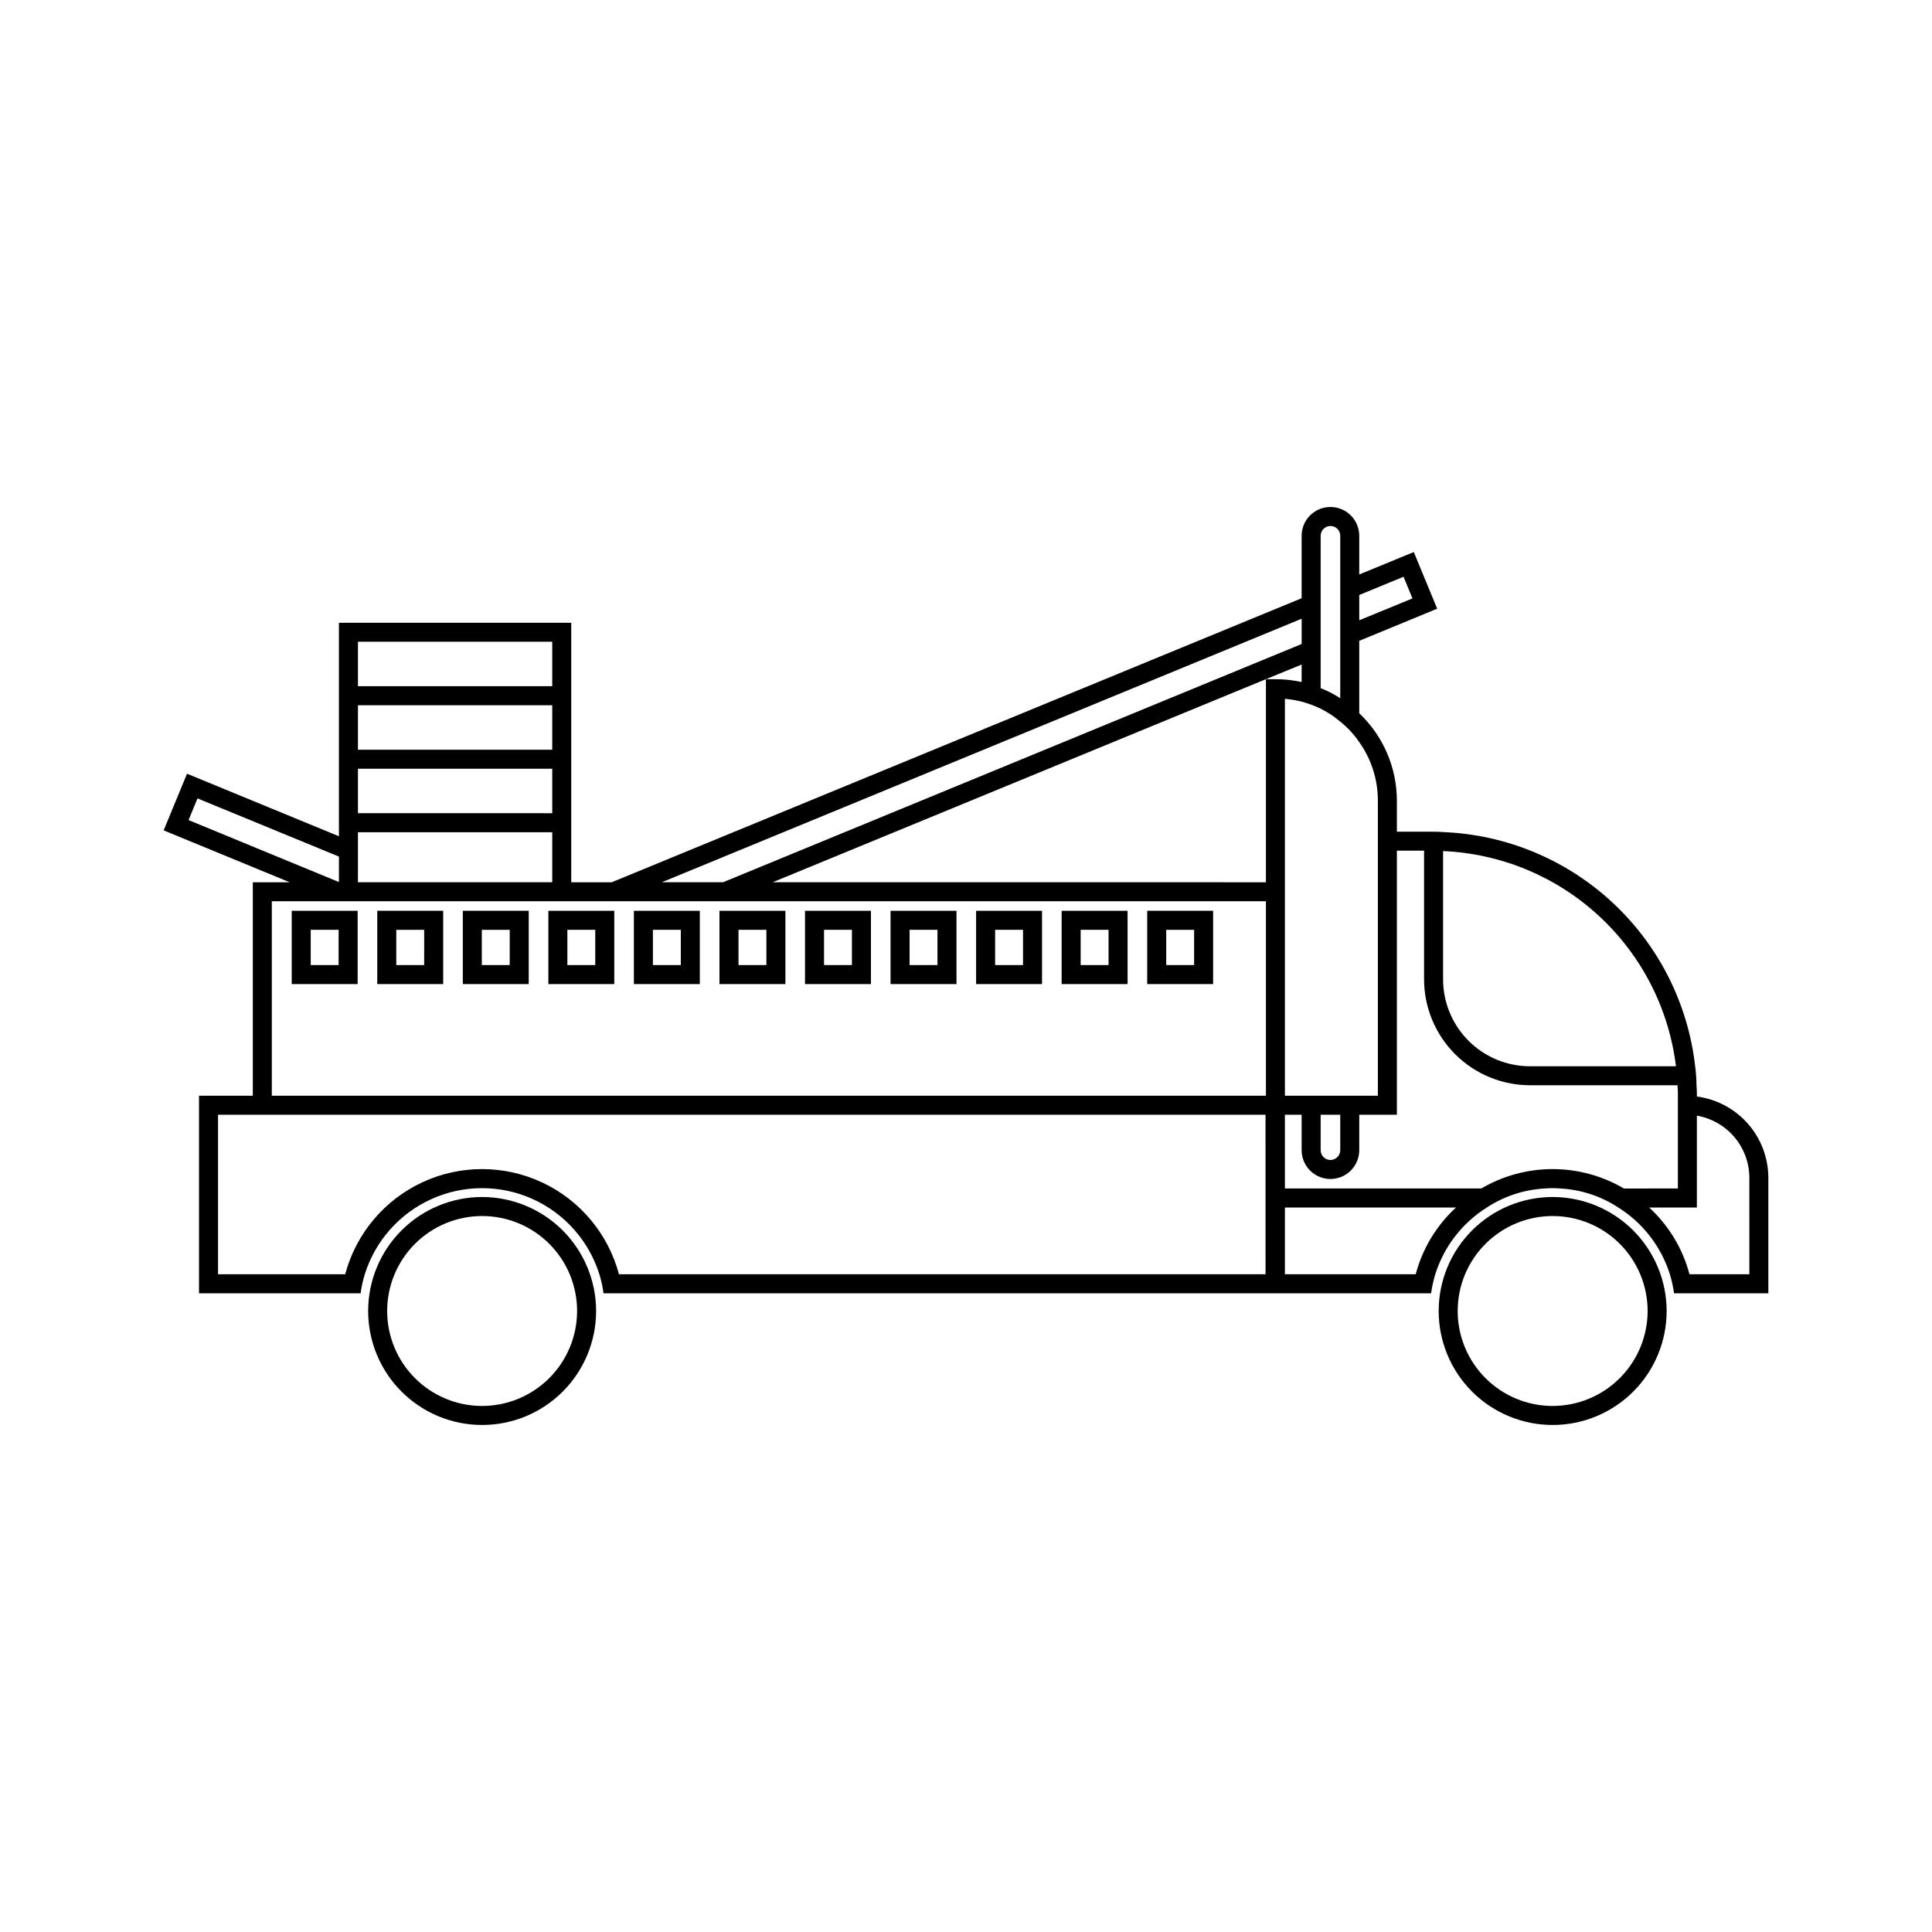 <?xml version="1.0" encoding="UTF-8"?>
<!-- The Best Svg Icon site in the world: iconSvg.co, Visit us! https://iconsvg.co -->
<svg fill="#000000" width="800px" height="800px" version="1.1" viewBox="144 144 512 512" xmlns="http://www.w3.org/2000/svg">
 <g>
  <path d="m593.69 434.59v-0.152c0.02-0.941-0.016-1.883-0.102-2.82-0.016-1.688-0.133-3.367-0.352-5.039-1.887-16.621-9.66-32.016-21.914-43.402-12.254-11.383-28.176-18.008-44.891-18.668-0.922-0.086-1.848-0.117-2.773-0.102h-9.469v-8.16c0.004-8.785-3.602-17.184-9.977-23.227v-19.195l20.656-8.516-6.199-15.012-14.457 5.945v-10.227c0.008-2.031-0.793-3.981-2.227-5.418-1.43-1.438-3.375-2.242-5.406-2.242-2.027 0-3.973 0.805-5.406 2.242s-2.234 3.387-2.227 5.418v16.523l-182.83 75.27h-10.73v-68.77h-61.566v56.578l-40.254-16.574-6.195 15.012 33.402 13.754h-9.773v56.578h-14.258v52.348h42.824-0.004c0.238-1.707 0.609-3.391 1.109-5.039 2.789-8.883 9.242-16.148 17.734-19.961 8.492-3.816 18.211-3.816 26.703 0 8.492 3.812 14.945 11.078 17.734 19.961 0.5 1.648 0.871 3.332 1.105 5.039h219.31c0.234-1.707 0.605-3.391 1.105-5.039 2.309-7.328 7.148-13.598 13.652-17.684 4.547-2.981 9.793-4.719 15.215-5.039 1.477-0.133 2.961-0.133 4.434 0 5.426 0.32 10.672 2.055 15.215 5.039 6.508 4.086 11.348 10.355 13.656 17.684 0.5 1.648 0.871 3.332 1.109 5.039h24.988v-30.582c-0.004-5.281-1.93-10.383-5.414-14.348-3.484-3.969-8.293-6.531-13.531-7.215zm-89.477-132.91 11.738-4.836 2.367 5.742-14.105 5.793zm22.219 67.863c15.375 0.66 30.016 6.754 41.316 17.199 11.301 10.441 18.531 24.559 20.398 39.832h-38.691c-6.106-0.008-11.957-2.434-16.273-6.75-4.316-4.316-6.742-10.172-6.75-16.273zm-32.445-51.539v-31.992c-0.008-0.691 0.266-1.359 0.75-1.852 0.488-0.492 1.152-0.766 1.844-0.766s1.355 0.273 1.844 0.766c0.488 0.492 0.758 1.16 0.754 1.852v43.023c-1.633-1.066-3.375-1.961-5.191-2.668zm0 13.805c1.863 0.926 3.606 2.078 5.191 3.426 1.941 1.547 3.641 3.383 5.035 5.441 3.231 4.547 4.953 9.988 4.938 15.566v78.141h-24.637v-105.2c1.496 0.148 2.977 0.402 4.434 0.754 1.734 0.465 3.422 1.09 5.039 1.867zm5.191 107.61v9.371c0.004 0.691-0.266 1.355-0.754 1.848-0.488 0.492-1.152 0.77-1.844 0.77s-1.355-0.277-1.844-0.77c-0.484-0.492-0.758-1.156-0.75-1.848v-9.371zm-10.227-131.45v6.699l-153.31 63.129h-16.223zm-250.09 6.098h51.488v11.789h-51.492zm0 16.828h51.488v11.789l-51.492-0.004zm0 16.828h51.488v11.789l-51.492-0.004zm0 16.828h51.488v13.25l-51.492-0.004zm-44.891-3.223 2.367-5.742 37.484 15.418v6.75zm285.41 120.36-171.35-0.004c-2.863-10.73-10.332-19.641-20.395-24.34-10.066-4.695-21.691-4.695-31.758 0-10.062 4.699-17.531 13.609-20.395 24.34h-33.703v-42.27h277.6zm0.102-47.309-263.45-0.004v-51.539h263.45zm0-110.38v53.809l-130.7-0.008 130.69-53.809 9.473-3.879v4.637c-2.281-0.504-4.613-0.758-6.953-0.754zm39.699 157.69-34.668-0.004v-17.684h45.344c-5.176 4.75-8.883 10.887-10.68 17.684zm55.168-22.723-0.004-0.004c-5.731-3.363-12.25-5.141-18.895-5.141s-13.164 1.777-18.895 5.141h-52.043v-19.547h4.434v9.371c-0.008 2.027 0.793 3.977 2.227 5.414s3.379 2.246 5.406 2.246c2.031 0 3.977-0.809 5.406-2.246 1.434-1.438 2.234-3.387 2.227-5.414v-9.371h9.977v-69.98h7.203v34.109c0.012 7.438 2.973 14.57 8.23 19.828 5.262 5.262 12.395 8.223 19.832 8.234h39.098c0.082 0.918 0.117 1.844 0.102 2.769v24.586zm33.25 22.723-15.875-0.004c-1.797-6.797-5.504-12.934-10.68-17.684h12.645v-24.336c3.891 0.668 7.414 2.688 9.961 5.699 2.543 3.016 3.941 6.832 3.945 10.777z"/>
  <path d="m555.47 461.22c-8.012 0-15.695 3.184-21.359 8.848-5.664 5.664-8.848 13.348-8.848 21.359 0 8.012 3.184 15.695 8.848 21.359 5.664 5.664 13.348 8.848 21.359 8.848 8.012 0 15.695-3.184 21.359-8.848 5.664-5.664 8.848-13.348 8.848-21.359-0.012-8.008-3.195-15.688-8.859-21.352-5.66-5.66-13.34-8.848-21.348-8.855zm0 55.375c-6.676 0-13.078-2.652-17.797-7.371s-7.371-11.121-7.371-17.797c0-6.676 2.648-13.078 7.371-17.797 4.719-4.719 11.121-7.371 17.797-7.371 6.676 0 13.074 2.652 17.797 7.371 4.719 4.719 7.371 11.121 7.371 17.797-0.008 6.672-2.664 13.07-7.379 17.789-4.719 4.719-11.117 7.371-17.789 7.379z"/>
  <path d="m271.77 461.22c-8.012 0-15.695 3.184-21.359 8.848-5.664 5.664-8.848 13.348-8.848 21.359 0 8.012 3.184 15.695 8.848 21.359 5.664 5.664 13.348 8.848 21.359 8.848s15.695-3.184 21.359-8.848c5.664-5.664 8.848-13.348 8.848-21.359-0.008-8.008-3.195-15.688-8.855-21.352-5.664-5.66-13.344-8.848-21.352-8.855zm0 55.375c-6.676 0-13.078-2.652-17.797-7.371s-7.371-11.121-7.371-17.797c0-6.676 2.652-13.078 7.371-17.797s11.121-7.371 17.797-7.371 13.078 2.652 17.797 7.371 7.371 11.121 7.371 17.797c-0.008 6.672-2.66 13.07-7.379 17.789s-11.117 7.371-17.789 7.379z"/>
  <path d="m238.78 385.37h-17.473v19.422h17.473zm-5.039 14.383h-7.394v-9.344h7.394z"/>
  <path d="m261.45 385.37h-17.469v19.422h17.469zm-5.039 14.383h-7.391v-9.344h7.394z"/>
  <path d="m284.12 385.37h-17.469v19.422h17.469zm-5.039 14.383h-7.394v-9.344h7.398z"/>
  <path d="m306.79 385.37h-17.469v19.422h17.469zm-5.039 14.383h-7.394v-9.344h7.394z"/>
  <path d="m329.46 385.37h-17.473v19.422h17.473zm-5.039 14.383h-7.394v-9.344h7.394z"/>
  <path d="m352.14 385.37h-17.473v19.422h17.473zm-5.039 14.383h-7.394v-9.344h7.394z"/>
  <path d="m374.81 385.37h-17.473v19.422h17.473zm-5.039 14.383h-7.394v-9.344h7.394z"/>
  <path d="m397.48 385.37h-17.473v19.422h17.473zm-5.039 14.383h-7.394v-9.344h7.394z"/>
  <path d="m420.15 385.37h-17.473v19.422h17.473zm-5.039 14.383h-7.394v-9.344h7.394z"/>
  <path d="m442.82 385.37h-17.473v19.422h17.473zm-5.039 14.383h-7.394v-9.344h7.394z"/>
  <path d="m465.49 385.37h-17.469v19.422h17.469zm-5.039 14.383h-7.391v-9.344h7.394z"/>
 </g>
</svg>